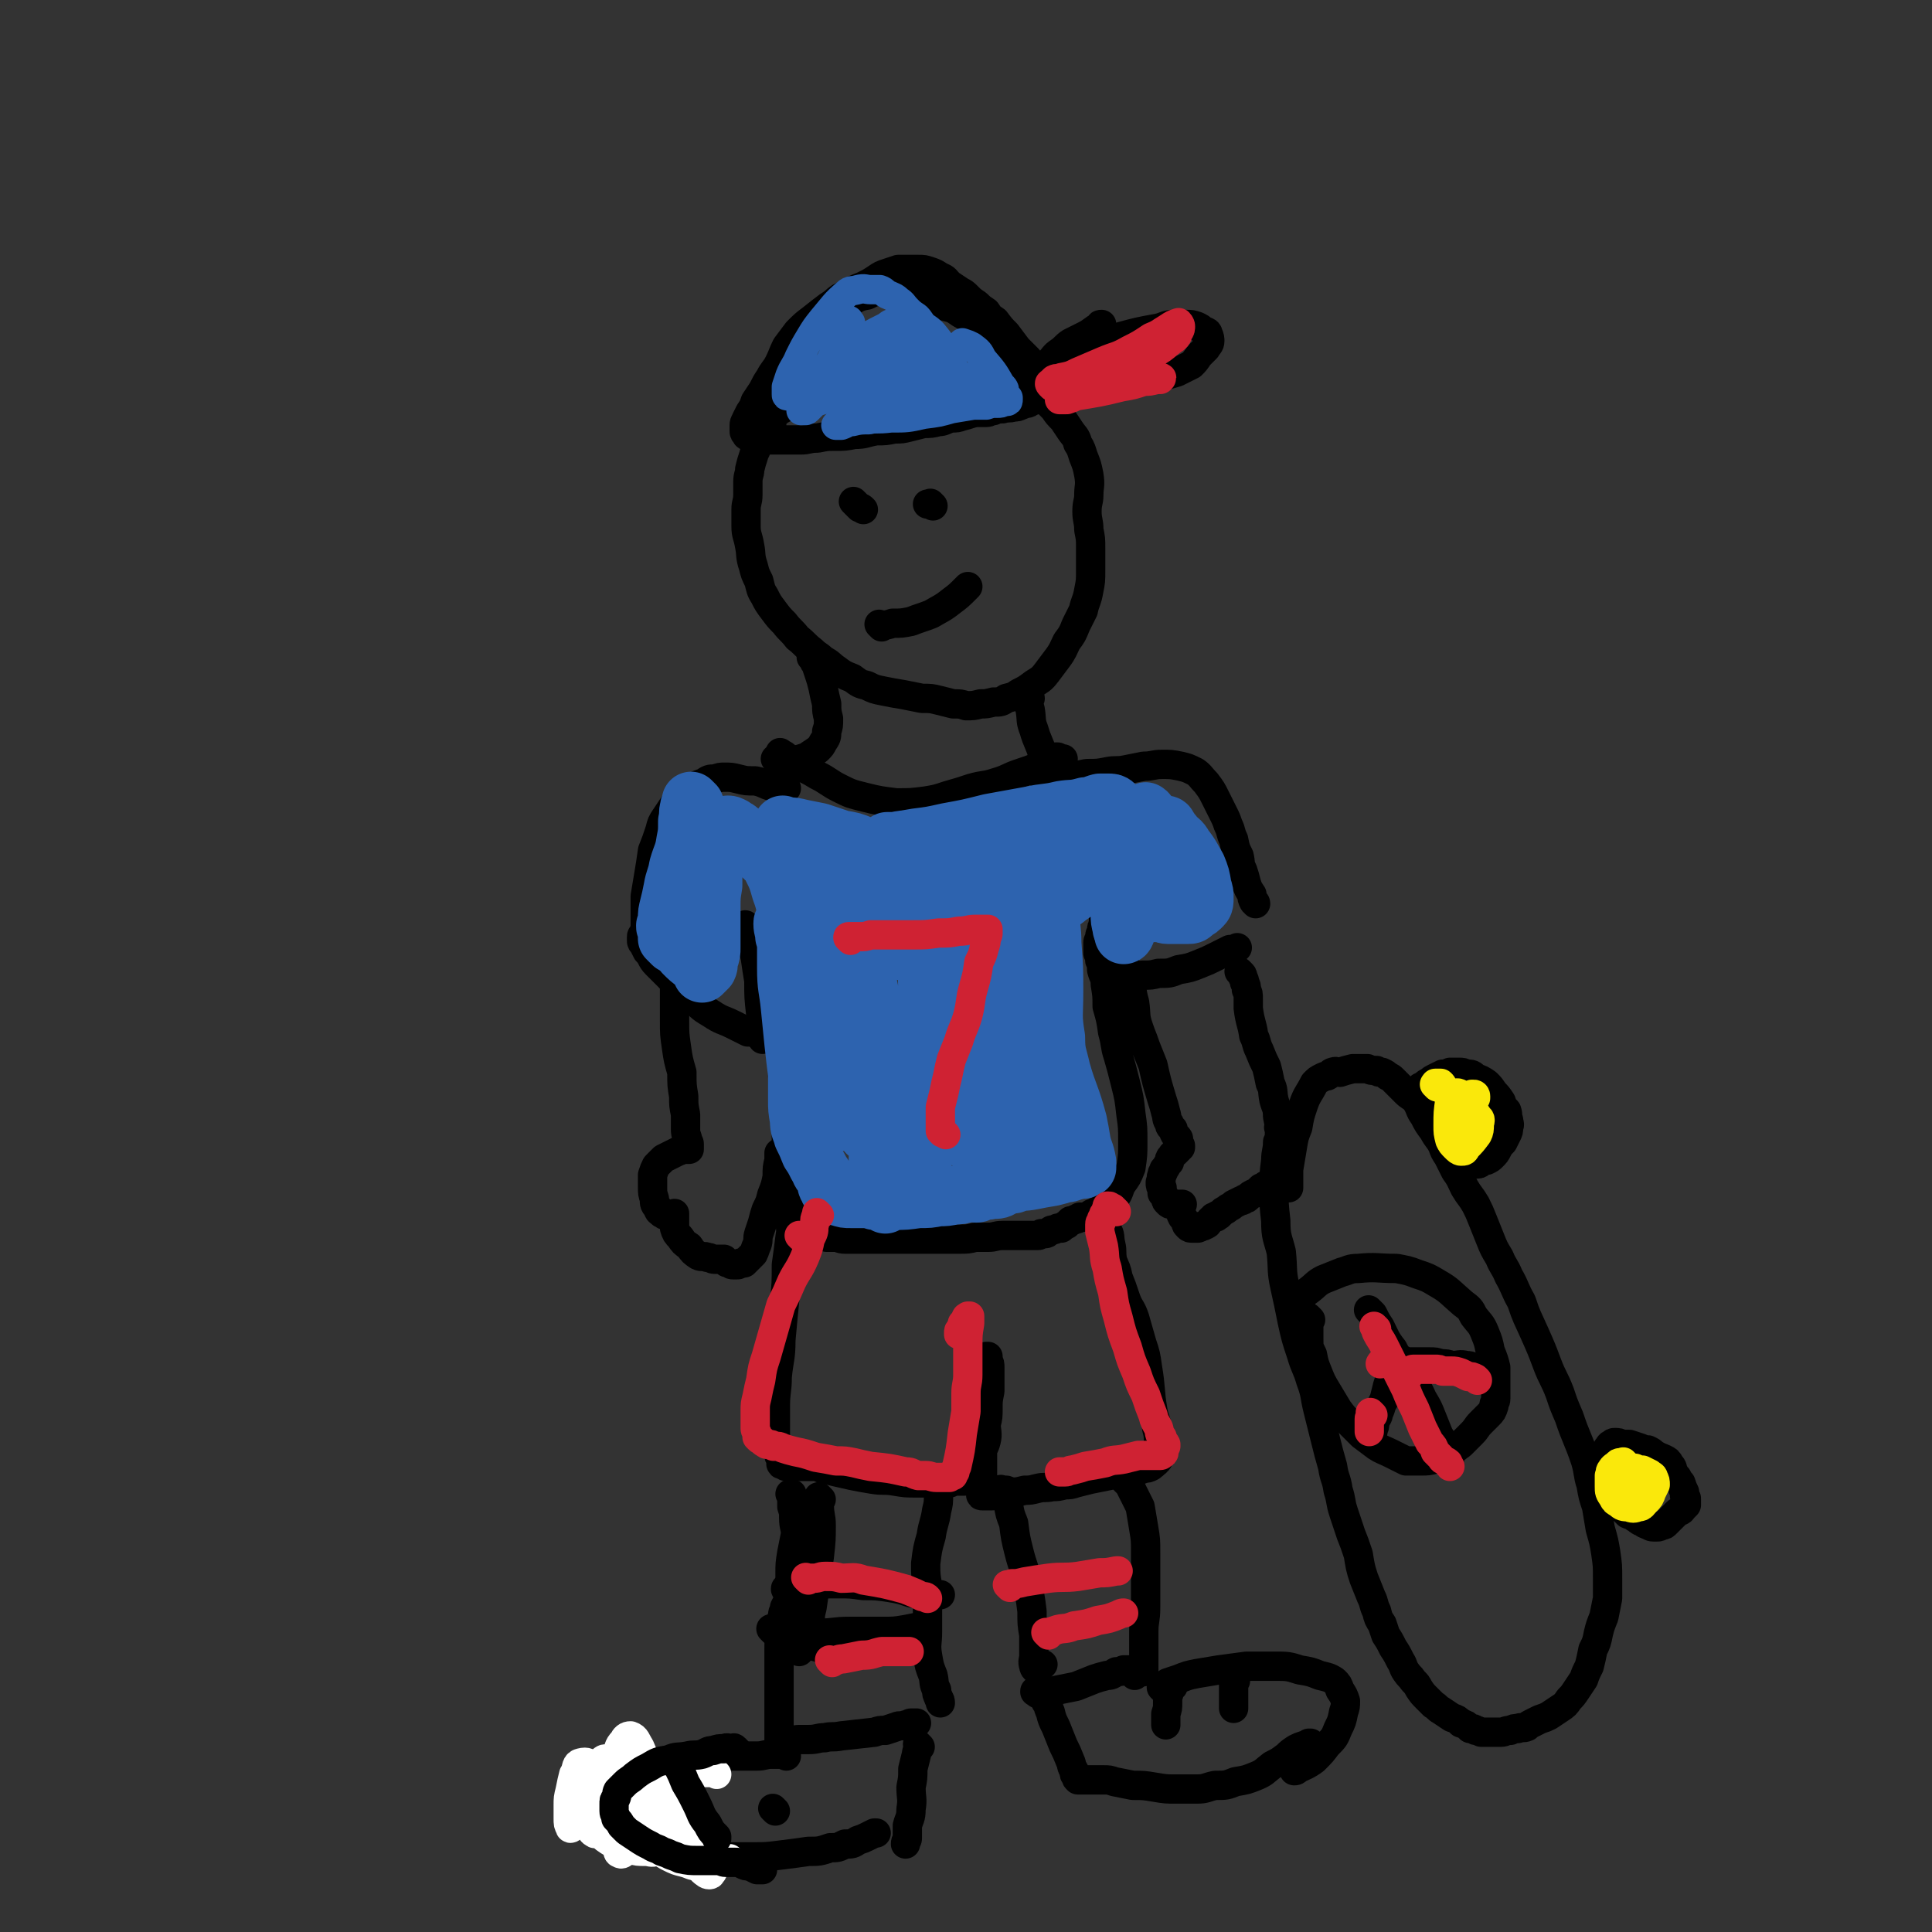 <svg viewBox='0 0 1054 1054' version='1.1' xmlns='http://www.w3.org/2000/svg' xmlns:xlink='http://www.w3.org/1999/xlink'><rect x="0" y="0" width="1054" height="1054" fill="#333333" stroke="none"/><g fill='none' stroke='rgb(0,0,0)' stroke-width='16' stroke-linecap='round' stroke-linejoin='round'><path d='M434,220c-1,-1 -1,-1 -1,-1 -1,-1 0,0 0,0 0,0 0,0 0,0 -1,0 -1,0 -2,0 -1,0 -1,1 -2,2 -1,1 -1,0 -2,2 -2,1 -2,1 -4,3 -1,1 -1,1 -3,3 -2,2 -2,2 -4,4 -1,1 -1,2 -2,4 0,2 0,3 -1,5 0,4 -1,3 -2,7 -1,3 -1,3 -2,7 0,3 -1,3 -1,7 0,3 0,4 0,7 0,4 -1,4 -1,8 0,4 0,4 0,9 0,5 1,5 2,11 1,5 0,5 2,11 1,4 1,4 3,8 1,4 1,5 3,8 2,4 2,4 5,8 3,4 3,4 6,7 3,4 4,4 7,8 4,3 4,4 8,7 3,3 3,2 6,5 4,2 4,3 7,5 4,3 4,3 9,5 4,3 4,3 8,4 4,2 4,2 9,3 5,1 5,1 11,2 5,1 5,1 10,2 5,0 5,0 9,1 4,1 4,1 8,2 4,0 4,0 7,1 4,0 4,0 8,-1 3,0 3,0 7,-1 4,0 4,0 7,-2 4,-1 4,-1 7,-3 4,-2 4,-2 8,-5 3,-2 4,-2 7,-6 3,-4 3,-4 6,-8 3,-4 3,-5 5,-9 3,-4 3,-4 5,-9 2,-4 2,-4 4,-8 1,-5 2,-5 3,-11 1,-5 1,-5 1,-11 0,-6 0,-6 0,-12 0,-5 0,-5 -1,-10 0,-5 -1,-5 -1,-10 0,-5 1,-5 1,-9 0,-5 1,-5 0,-11 -1,-5 -1,-5 -3,-10 -1,-3 -1,-4 -3,-7 -1,-4 -2,-4 -4,-7 -2,-3 -2,-3 -4,-6 -3,-3 -3,-3 -5,-6 -3,-3 -3,-3 -6,-6 -3,-4 -4,-4 -7,-8 -4,-5 -4,-5 -7,-9 -4,-5 -3,-5 -7,-10 -4,-4 -4,-4 -8,-8 -4,-3 -4,-3 -8,-6 -4,-2 -4,-3 -8,-5 -4,-3 -5,-3 -9,-4 -5,-2 -6,-2 -11,-4 -6,-1 -6,-1 -12,-3 -5,-1 -5,-1 -10,-1 -5,0 -5,0 -9,2 -6,1 -6,2 -11,5 -6,3 -6,3 -11,7 -6,6 -6,6 -11,13 -5,7 -5,7 -9,14 -4,6 -4,6 -6,12 -2,5 -1,5 -3,10 0,4 0,4 -1,8 0,1 0,1 0,2 '/><path d='M562,206c-1,-1 -1,-1 -1,-1 -1,-1 0,0 0,0 0,0 0,0 0,0 0,0 0,-1 1,-1 0,-1 0,-1 1,-1 1,-1 1,0 2,-1 2,-1 2,-1 3,-2 3,-1 3,-1 5,-3 2,-2 2,-3 5,-5 3,-2 3,-3 6,-5 4,-2 4,-2 8,-4 4,-2 4,-3 8,-5 0,-1 0,-1 1,-1 '/><path d='M567,206c-1,-1 -1,-1 -1,-1 -1,-1 0,0 0,0 0,0 0,0 0,0 0,0 0,0 0,0 -1,-1 0,-1 -1,-2 0,-1 0,-1 -1,-2 -1,-2 -1,-2 -3,-5 -3,-3 -3,-3 -6,-6 -3,-4 -3,-4 -6,-8 -3,-3 -3,-3 -6,-7 -3,-2 -3,-2 -5,-5 -3,-2 -3,-2 -5,-4 -3,-2 -3,-2 -5,-4 -2,-2 -2,-2 -4,-3 -3,-2 -3,-2 -6,-4 -2,-2 -2,-3 -5,-4 -3,-2 -3,-2 -6,-3 -3,-1 -3,-1 -6,-1 -3,0 -3,0 -6,0 -2,0 -2,0 -5,0 -3,1 -3,1 -6,2 -3,1 -3,1 -6,3 -3,2 -3,2 -7,4 -5,2 -5,2 -10,5 -5,2 -4,3 -9,6 -4,3 -4,3 -9,7 -4,3 -4,3 -8,7 -3,4 -3,4 -6,8 -2,4 -2,5 -4,9 -2,4 -3,4 -5,8 -2,3 -2,3 -4,7 -2,3 -2,3 -4,6 -1,3 -1,3 -3,6 -1,2 -1,2 -2,4 0,1 -1,1 -1,3 0,0 0,1 0,1 0,1 0,2 0,2 0,1 0,1 1,2 0,1 1,1 2,1 0,0 0,0 1,1 2,0 2,0 3,0 2,0 2,0 4,1 2,0 2,0 5,0 3,0 3,0 6,0 5,0 5,0 9,0 4,0 4,-1 9,-1 5,-1 5,-1 9,-1 6,0 6,0 11,-1 6,0 6,-1 12,-2 5,0 5,0 10,-1 4,0 4,0 8,-1 4,-1 4,-1 8,-2 4,0 4,0 8,-1 3,0 3,-1 7,-2 3,0 3,0 6,-1 4,-1 3,-1 7,-2 3,0 3,0 6,0 2,0 2,-1 4,-1 2,-1 2,-1 5,-1 3,-1 3,0 6,-1 2,0 2,0 4,-1 1,0 1,-1 3,-1 1,0 1,0 2,-1 1,0 1,0 2,-1 2,0 2,0 3,-1 2,0 2,0 4,-1 3,0 3,0 6,-1 3,0 3,0 6,-1 4,0 4,0 7,-1 5,0 5,0 9,-1 6,-1 6,-1 12,-2 5,-1 5,0 11,-2 10,-2 10,-2 20,-5 4,-2 4,-2 8,-4 2,-2 2,-2 4,-5 2,-2 2,-2 4,-4 1,-2 2,-2 2,-4 0,-1 0,-2 -1,-4 0,-1 -1,-1 -3,-2 -1,-1 -1,-1 -3,-2 -3,-1 -3,-1 -6,-1 -3,0 -3,0 -6,0 -5,0 -5,1 -9,2 -11,2 -11,2 -22,5 -4,2 -4,2 -9,5 -4,2 -4,2 -8,5 -3,2 -3,2 -7,4 -3,2 -3,2 -7,4 -3,2 -3,2 -6,3 -3,2 -3,2 -6,3 -5,3 -5,2 -10,5 -2,1 -1,1 -3,2 0,0 0,0 -1,0 0,0 0,0 0,1 0,0 0,0 0,0 0,0 0,0 0,-1 0,0 0,0 0,0 0,0 0,-1 0,-1 0,0 0,0 -1,-1 0,0 0,0 0,-1 0,-1 0,-1 0,-2 0,0 -1,0 -1,-1 -1,0 -1,0 -1,-1 -1,-1 0,-1 -1,-2 0,0 -1,0 -1,-1 0,-1 0,-1 -1,-2 0,0 0,0 -1,-1 0,-1 0,0 -1,-1 '/><path d='M481,342c-1,-1 -1,-1 -1,-1 -1,-1 0,0 0,0 0,0 0,0 0,0 1,0 1,0 1,0 3,0 3,0 6,-1 5,0 5,0 10,-1 5,-2 6,-2 11,-4 5,-3 6,-3 11,-7 4,-3 4,-3 8,-7 0,0 0,0 1,-1 '/><path d='M467,275c-1,-1 -1,-1 -1,-1 -1,-1 0,0 0,0 0,0 0,0 0,0 0,0 0,0 0,0 2,2 2,2 3,3 1,0 1,0 2,1 '/><path d='M509,276c-1,-1 -1,-1 -1,-1 -1,-1 0,0 0,0 0,0 -1,0 -2,0 0,0 0,0 0,0 0,0 0,0 0,0 1,0 1,0 1,0 '/><path d='M444,360c-1,-1 -1,-1 -1,-1 -1,-1 0,0 0,0 0,0 0,0 0,0 0,0 0,0 0,0 -1,-1 0,0 0,0 0,0 1,0 1,1 0,1 0,1 1,2 1,3 1,3 2,6 1,3 1,3 2,7 1,5 1,5 2,9 0,4 0,4 1,8 0,4 0,4 -1,7 0,3 0,3 -2,6 -1,2 -1,2 -3,4 -3,2 -3,2 -6,4 -3,1 -3,1 -7,2 -3,1 -3,0 -6,0 -2,0 -2,0 -4,-1 0,0 0,0 0,0 '/><path d='M562,381c-1,-1 -1,-1 -1,-1 -1,-1 0,0 0,0 0,0 0,1 0,1 0,3 0,3 1,6 1,6 0,6 2,11 2,7 3,7 5,14 3,6 2,7 6,13 3,6 3,6 7,11 3,4 3,4 7,6 4,2 4,2 8,2 3,0 3,-1 6,-2 1,0 1,-1 1,-1 '/><path d='M427,412c-1,-1 -1,-1 -1,-1 -1,-1 0,0 0,0 0,0 0,0 0,0 0,0 0,0 0,0 -1,-1 0,0 0,0 2,1 2,1 3,2 4,2 4,3 7,5 5,2 5,2 10,5 6,3 6,4 12,7 6,3 6,3 14,5 8,2 9,2 17,3 8,0 8,0 16,-1 6,-1 6,-1 12,-3 7,-2 7,-2 13,-4 7,-2 7,-1 13,-3 7,-2 7,-3 13,-5 6,-2 6,-2 11,-4 4,-1 4,-1 8,-3 1,0 1,0 3,-1 1,0 1,0 2,0 0,0 -1,0 -1,0 0,0 0,0 -1,0 0,0 0,0 -1,-1 0,0 0,0 -1,0 '/><path d='M571,427c-1,-1 -1,-1 -1,-1 -1,-1 0,0 0,0 0,0 0,0 0,0 1,0 1,0 2,0 1,0 1,-1 3,-1 4,-1 4,0 8,-1 5,-1 5,-1 10,-2 6,0 6,0 11,-1 5,-1 5,0 10,-1 5,-1 5,-1 10,-2 5,0 5,-1 10,-1 5,0 5,0 10,1 4,1 4,1 8,3 3,2 3,3 6,6 3,4 3,4 5,8 2,4 2,4 4,8 2,4 2,4 3,7 2,4 1,4 3,8 1,5 1,5 3,9 1,4 0,4 2,8 1,3 1,3 2,7 1,3 1,3 3,6 0,2 0,2 1,4 0,0 1,0 1,1 '/><path d='M607,541c-1,-1 -1,-1 -1,-1 -1,-1 0,0 0,0 0,0 0,0 0,0 0,0 -1,0 0,0 0,-1 1,0 2,-1 2,0 2,-1 4,-2 3,-1 3,-1 5,-3 3,-1 3,-1 6,-2 5,0 5,0 9,-1 6,0 6,0 11,-2 6,-1 6,-1 11,-3 5,-2 5,-2 9,-4 4,-2 4,-2 8,-4 2,0 2,0 4,-1 '/><path d='M429,430c-1,-1 -1,-1 -1,-1 -1,-1 0,0 0,0 0,0 0,0 0,0 0,0 0,0 0,0 -1,-1 -1,0 -2,0 -2,0 -2,0 -5,0 -4,-1 -4,-2 -9,-3 -5,0 -5,0 -9,-1 -4,-1 -4,-1 -8,-1 -2,0 -2,0 -5,1 -3,0 -3,0 -6,2 -3,1 -3,1 -7,3 -3,2 -3,2 -6,5 -2,2 -2,2 -4,5 -2,3 -2,3 -4,6 -2,3 -2,3 -3,7 -2,6 -2,6 -4,11 -1,7 -1,7 -2,13 -1,6 -1,6 -2,12 0,4 0,4 0,9 0,3 0,3 0,6 0,2 0,2 0,4 0,0 0,0 -1,1 0,1 0,1 0,1 0,0 -1,0 -1,1 0,0 0,0 0,0 0,0 0,0 0,1 0,0 0,0 0,0 0,0 0,0 0,1 0,1 0,1 1,2 1,2 1,2 2,4 3,3 2,4 5,7 5,5 5,5 10,10 5,5 5,5 10,9 5,5 5,5 10,8 6,4 6,3 12,6 4,2 4,2 8,4 3,0 3,0 5,1 '/><path d='M369,538c-1,-1 -1,-1 -1,-1 -1,-1 0,0 0,0 0,0 0,0 0,0 0,0 0,0 0,0 -1,-1 0,0 0,0 0,1 0,1 0,3 0,3 0,3 0,6 0,5 0,5 0,11 0,7 0,7 1,14 1,7 1,7 3,14 0,7 0,7 1,13 0,5 0,5 1,10 0,4 0,4 0,8 0,2 0,2 1,5 0,2 1,2 1,3 0,1 0,1 0,2 0,0 0,0 0,0 0,1 0,1 0,1 0,0 0,0 0,0 -1,0 -1,0 -2,0 -1,0 -1,0 -2,0 -1,0 -1,1 -2,1 -2,1 -2,1 -4,2 -2,1 -2,1 -4,2 -2,2 -2,2 -4,4 -1,2 -1,2 -2,5 0,3 0,3 0,6 0,4 0,4 1,7 0,3 0,3 2,5 0,2 1,2 2,3 1,0 1,1 2,1 1,0 1,0 3,0 1,0 1,0 2,-1 0,0 0,0 0,0 0,0 0,0 0,1 0,1 0,1 0,2 0,1 0,1 0,2 0,2 0,2 0,3 1,3 1,3 3,5 2,3 2,3 5,5 2,3 2,3 5,5 2,1 3,0 5,1 2,0 2,1 4,1 1,0 1,0 2,0 0,0 0,0 1,0 1,0 0,0 1,0 0,0 1,0 1,0 0,0 0,1 1,1 0,1 1,1 2,1 1,1 1,1 2,1 1,0 1,0 2,0 1,0 1,0 2,-1 1,0 1,0 2,0 0,0 0,0 1,-1 1,-1 1,-1 2,-2 1,-1 1,-1 2,-2 1,-2 1,-3 2,-5 1,-3 0,-3 1,-6 1,-3 1,-3 2,-6 1,-4 1,-4 2,-7 2,-4 2,-4 3,-8 2,-5 2,-5 3,-10 0,-5 0,-5 1,-9 0,-2 0,-2 0,-4 '/><path d='M422,540c-1,-1 -1,-1 -1,-1 -1,-1 0,0 0,0 0,0 0,1 0,1 0,1 1,1 1,2 1,3 1,3 2,6 0,6 0,6 1,11 0,6 0,6 1,13 0,5 0,5 1,11 0,7 0,7 1,14 0,7 1,7 1,15 0,6 0,6 0,12 0,6 0,6 0,12 0,5 0,5 1,9 0,5 0,5 0,9 0,3 0,3 0,7 0,3 0,3 1,6 0,2 0,2 2,3 1,2 1,1 3,2 2,1 2,1 3,1 2,1 2,1 4,1 1,0 1,0 3,0 1,0 1,0 3,0 1,0 1,0 2,1 2,0 2,0 5,0 2,0 2,1 5,1 2,0 2,0 5,0 4,0 4,0 8,0 6,0 6,0 13,0 5,0 5,0 11,0 5,0 5,0 9,0 4,0 4,0 8,0 4,0 4,0 8,0 5,0 5,0 9,-1 4,0 4,0 7,0 4,0 4,-1 8,-1 4,0 4,0 7,0 3,0 3,0 5,0 2,0 2,0 4,0 1,0 1,0 3,0 1,0 1,0 2,-1 1,0 1,0 2,0 1,0 1,0 2,-1 1,0 1,-1 2,-1 1,0 1,0 3,-1 1,0 1,0 2,0 1,-1 1,-1 3,-2 1,-1 1,-1 2,-2 1,0 1,0 3,-1 1,0 1,0 2,-1 1,0 1,0 2,0 1,0 1,0 2,0 1,0 1,0 2,-1 0,0 0,-1 1,-1 1,0 1,0 2,-1 1,0 1,0 2,-1 1,0 1,0 2,-1 1,-1 1,0 3,-2 2,-1 2,-1 3,-3 3,-4 2,-4 4,-8 3,-4 3,-4 5,-9 1,-7 1,-7 1,-14 0,-8 0,-8 -1,-15 -1,-9 -1,-9 -3,-17 -2,-8 -2,-8 -4,-15 -2,-6 -1,-6 -3,-13 -1,-7 -1,-7 -3,-14 0,-6 0,-6 -1,-12 0,-4 -1,-4 -2,-8 0,-3 0,-3 -1,-5 0,-2 0,-2 -1,-4 0,-2 0,-2 0,-4 0,-1 0,-1 0,-2 0,-1 1,-1 1,-3 0,-1 0,-1 1,-3 0,-2 0,-2 1,-3 0,-2 0,-2 0,-4 0,-1 1,-1 1,-2 0,-1 0,-1 0,-2 0,0 0,0 0,-1 0,0 0,-1 0,-1 0,0 1,1 1,1 1,1 1,1 2,2 0,2 0,2 1,4 1,3 1,3 2,7 2,5 2,5 3,11 2,7 2,7 4,13 2,7 1,7 3,14 1,7 0,7 2,13 2,6 2,5 4,11 2,5 2,5 4,10 2,9 2,9 5,19 1,3 1,3 2,7 1,3 0,3 2,6 0,2 1,2 2,3 0,1 0,1 1,3 0,0 0,0 1,1 1,1 1,1 1,2 0,0 0,0 0,1 0,1 0,1 0,1 0,0 0,0 0,0 1,1 1,1 1,1 0,1 0,1 0,1 -1,0 -1,1 -1,1 -1,1 -1,1 -2,2 -1,1 -1,0 -2,2 -1,1 -1,1 -1,3 -2,2 -1,2 -3,4 0,2 -1,1 -1,3 -1,2 0,2 -1,4 0,2 0,2 1,3 0,1 0,1 0,3 1,1 1,1 2,3 0,1 0,1 1,2 1,1 1,1 2,1 2,0 3,0 5,0 0,0 0,0 1,0 0,0 0,0 0,0 0,0 -1,0 -1,1 0,0 0,0 0,1 0,1 0,1 0,2 0,1 0,1 1,3 1,1 1,1 2,3 0,1 0,1 1,2 1,1 1,1 3,1 0,0 1,0 2,0 1,0 1,0 2,-1 1,0 2,0 3,-1 1,0 1,-1 2,-2 0,0 0,0 1,-1 1,0 0,0 1,-1 0,0 1,0 1,0 0,0 0,0 0,0 1,0 1,0 1,-1 0,0 0,0 1,0 1,-1 1,-1 2,-2 1,-1 1,0 3,-2 2,-1 2,-1 3,-2 2,-1 2,-1 4,-2 1,0 1,0 2,-1 1,0 1,0 2,-1 1,-1 1,-1 3,-2 1,0 1,0 2,-1 1,-1 1,-1 2,-2 1,0 0,0 2,-1 1,-1 1,0 3,-1 1,-1 1,-1 2,-2 0,0 0,0 1,-1 0,-1 0,-1 1,-2 0,-1 1,0 2,-2 0,0 0,-1 1,-2 0,-1 0,-1 0,-3 0,-2 0,-2 0,-4 0,-2 0,-2 0,-5 0,-3 0,-3 -1,-6 -1,-5 -1,-5 -2,-10 0,-5 -1,-5 -2,-9 -1,-5 0,-5 -2,-9 -1,-5 -1,-5 -2,-9 -2,-4 -2,-4 -4,-9 -2,-4 -1,-4 -3,-8 -1,-7 -2,-7 -3,-15 0,-2 0,-2 0,-5 0,-3 0,-3 -1,-5 0,-2 0,-2 -1,-4 0,-1 0,-1 -1,-3 0,-1 0,-1 -1,-2 0,0 0,0 -1,-1 0,0 0,0 0,0 '/><path d='M408,506c-1,-1 -1,-1 -1,-1 -1,-1 0,0 0,0 0,0 0,0 0,1 0,1 0,1 1,2 0,3 0,3 1,6 1,4 2,4 3,8 1,7 1,7 2,13 0,9 0,9 1,18 1,6 1,6 1,12 0,1 0,1 0,2 '/><path d='M440,659c-1,-1 -1,-1 -1,-1 -1,-1 0,0 0,0 0,0 0,0 -1,-1 0,0 0,0 0,0 0,-1 0,-1 0,-1 0,-1 -1,-1 -2,-1 0,0 0,0 -1,-1 -1,-1 -1,-1 -1,-2 0,0 0,0 -1,-1 0,0 0,0 0,-1 0,0 -1,0 -1,0 0,0 0,0 0,1 0,1 1,1 1,2 0,5 0,5 -1,9 0,7 0,6 -1,13 -1,8 -1,8 -2,15 0,10 0,10 -1,20 -1,10 -1,10 -2,21 0,10 -1,10 -2,20 0,8 -1,8 -1,16 0,6 0,6 0,13 0,4 0,4 1,9 0,2 0,2 1,5 0,1 1,1 1,3 0,0 0,0 0,1 0,1 0,1 1,1 0,0 1,0 1,0 1,1 0,1 1,1 1,0 1,0 2,0 1,0 1,0 3,0 2,0 2,0 4,0 3,0 3,0 5,0 3,0 3,0 5,1 8,2 8,2 17,4 5,1 5,1 11,2 6,1 6,0 12,1 6,1 6,1 12,1 4,0 4,0 9,0 3,0 3,0 6,0 2,0 2,0 3,0 1,0 1,-1 3,-1 1,0 1,0 2,0 1,0 1,0 1,0 1,0 1,0 2,0 1,-2 1,-2 2,-3 2,-2 2,-2 3,-4 2,-4 2,-4 4,-7 1,-4 2,-4 3,-8 1,-4 0,-5 0,-9 1,-4 1,-4 1,-9 0,-4 0,-4 1,-9 0,-7 0,-7 0,-13 0,-2 0,-2 -1,-4 0,0 0,0 0,-1 0,0 0,0 0,-1 0,0 -1,0 -1,0 0,0 0,0 0,1 0,0 0,0 0,1 0,2 -1,2 -1,3 0,3 0,3 0,5 0,4 0,4 0,8 0,6 0,6 0,11 0,7 0,7 0,13 0,6 -1,6 -1,11 0,4 0,4 0,8 0,2 0,2 0,4 0,1 0,1 -1,3 0,1 0,1 0,2 0,0 0,0 0,1 0,1 0,1 0,2 0,0 0,0 0,1 0,0 0,0 0,1 0,0 0,0 0,0 0,1 0,1 1,1 0,0 0,0 1,0 1,0 1,0 2,0 1,0 1,0 2,0 1,0 1,0 2,-1 1,0 1,0 3,0 3,0 3,-1 6,-1 3,0 3,0 7,-1 3,0 3,0 7,-1 4,-1 4,0 8,-1 3,0 3,0 7,-1 3,0 3,0 6,-1 4,-1 4,-1 8,-2 5,-1 5,-1 10,-2 4,-1 4,-1 9,-2 3,0 3,0 6,-1 2,0 2,0 4,-1 2,0 2,0 4,-1 0,0 0,0 1,-1 1,0 0,-1 1,-1 0,0 1,0 1,-1 1,0 1,-1 1,-2 1,-1 1,-1 1,-2 0,-3 0,-3 -1,-6 0,-4 0,-4 -1,-8 0,-4 -1,-4 -2,-9 -2,-12 -1,-12 -3,-24 -1,-7 -1,-7 -3,-13 -2,-7 -2,-7 -4,-14 -2,-6 -3,-5 -5,-11 -2,-6 -2,-6 -4,-11 -1,-5 -1,-4 -3,-9 -1,-5 0,-5 -1,-9 -1,-4 0,-5 -2,-8 -1,-4 -1,-4 -3,-7 '/><path d='M448,818c-1,-1 -1,-1 -1,-1 -1,-1 0,0 0,0 0,0 0,0 0,0 0,2 0,2 0,4 0,6 1,6 1,11 0,8 0,8 -1,17 -1,7 -1,7 -2,15 -1,6 -1,6 -2,13 -1,4 -1,4 -1,9 0,4 0,4 1,7 0,2 0,3 2,5 0,1 1,0 2,1 '/><path d='M514,808c-1,-1 -1,-1 -1,-1 -1,-1 0,0 0,0 0,0 0,0 0,0 0,1 0,1 0,2 0,3 0,3 -1,6 0,5 0,5 -1,9 -1,7 -2,7 -3,14 -2,7 -2,7 -3,15 0,6 0,6 1,12 0,6 0,6 0,12 0,7 0,7 0,13 0,7 -1,7 0,13 1,6 1,6 3,11 1,4 0,4 2,8 0,2 0,2 1,4 0,1 1,1 1,3 0,0 0,0 0,0 '/><path d='M547,814c-1,-1 -2,-1 -1,-1 0,-1 0,0 1,0 1,0 1,0 2,0 0,0 0,0 0,0 0,1 0,1 0,2 0,3 0,3 1,5 1,6 1,6 3,11 1,8 1,8 3,16 2,8 3,8 4,16 2,8 2,8 3,16 0,7 0,7 1,13 0,5 0,5 0,11 0,3 -1,3 0,6 0,1 1,2 2,2 1,0 1,-1 2,-2 1,-1 1,-1 1,-1 '/><path d='M615,809c-1,-1 -1,-1 -1,-1 -1,-1 0,0 0,0 1,1 1,1 2,2 1,2 1,2 2,4 2,4 2,4 4,8 1,6 1,6 2,12 1,6 1,6 1,13 0,8 0,8 0,16 0,7 0,7 0,14 0,7 -1,7 -1,13 0,4 0,4 0,9 0,4 0,4 0,7 0,3 0,3 0,5 0,1 0,1 0,1 '/><path d='M431,875c-1,-1 -1,-1 -1,-1 -1,-1 0,0 0,0 0,0 0,0 0,0 -1,1 -1,1 -2,3 0,2 -1,2 -1,4 -1,4 -1,4 -1,8 -1,6 -1,6 -1,12 0,8 0,8 0,17 0,6 0,6 0,13 0,5 0,5 0,9 0,3 0,3 0,6 0,1 0,1 0,3 0,0 0,0 0,1 0,0 0,0 1,0 0,0 0,0 1,0 1,0 1,0 3,0 3,0 3,-1 6,-1 2,0 2,0 5,0 5,0 5,-1 9,-1 4,-1 4,0 9,-1 9,-1 9,-1 18,-2 3,-1 3,-1 6,-1 3,-1 3,-1 6,-2 2,-1 3,0 5,-1 2,0 2,-1 3,-1 1,0 1,0 3,0 '/><path d='M502,953c-1,-1 -1,-1 -1,-1 -1,-1 0,0 0,0 0,0 0,0 0,1 0,2 -1,2 -1,4 -1,4 -1,4 -2,8 0,5 0,5 -1,10 0,6 1,6 0,12 0,5 -1,5 -2,9 0,4 0,4 0,7 0,1 -1,1 -1,3 0,0 0,0 0,0 '/><path d='M429,958c-1,-1 -1,-1 -1,-1 -1,-1 0,0 0,0 0,0 0,0 -1,0 0,0 0,0 -1,0 -1,0 -1,0 -2,0 -1,0 -1,0 -3,0 -4,0 -4,1 -8,1 -5,0 -5,0 -11,0 -6,0 -6,0 -13,0 -7,0 -7,0 -15,1 -8,1 -8,1 -16,3 -8,1 -8,1 -15,3 -6,2 -6,2 -12,5 -4,2 -4,2 -8,4 -3,2 -3,2 -5,4 -2,2 -1,2 -3,4 -1,2 -1,1 -2,3 0,2 0,2 1,3 0,2 1,2 2,3 3,2 3,2 6,4 5,2 5,2 10,4 6,2 6,2 12,4 6,2 6,2 13,4 6,2 6,2 12,4 7,1 7,1 14,2 6,0 6,0 13,0 7,0 7,0 15,0 7,0 7,0 15,-1 8,-1 8,-1 15,-2 6,0 6,0 12,-2 4,0 4,0 8,-2 4,0 4,0 7,-2 3,-1 3,-1 5,-2 2,-1 2,-1 4,-2 0,0 0,0 1,0 0,0 0,0 0,0 0,0 0,0 0,0 '/><path d='M566,924c-1,-1 -1,-1 -1,-1 -1,-1 0,0 0,0 0,0 0,0 0,0 0,0 -1,0 0,0 0,-1 0,0 1,0 1,0 1,0 3,0 4,0 4,0 8,-1 5,-1 5,-1 10,-2 5,-2 5,-2 10,-4 3,-1 3,-1 7,-2 3,0 3,-1 5,-2 2,0 2,0 4,-1 2,0 2,0 4,0 0,0 0,0 1,0 0,0 0,0 1,0 0,0 0,0 0,1 0,0 -1,0 -1,1 0,0 1,0 1,1 0,0 0,0 0,0 '/><path d='M635,922c-1,-1 -1,-1 -1,-1 -1,-1 0,0 0,0 0,0 0,0 0,0 0,0 0,0 1,-1 1,-1 1,-1 2,-2 3,-1 3,-1 6,-2 5,-2 5,-2 10,-3 6,-1 6,-1 12,-2 8,-1 7,-1 15,-2 8,0 8,0 16,0 6,0 7,0 13,2 6,1 6,1 11,3 4,1 5,1 8,3 2,2 2,2 3,5 2,3 2,3 3,6 0,3 0,3 -1,6 -1,5 -1,5 -3,9 -2,5 -2,5 -6,9 -3,4 -3,4 -7,8 -4,3 -5,3 -9,5 -1,1 -1,1 -2,1 '/><path d='M572,930c-1,-1 -1,-1 -1,-1 -1,-1 0,0 0,0 0,0 0,0 0,0 0,0 0,0 0,0 -1,-1 0,0 0,0 0,0 0,0 0,0 0,0 0,0 1,1 0,2 0,2 1,4 1,4 1,4 3,8 2,5 2,5 4,10 2,4 2,4 4,9 1,2 0,2 2,5 0,2 0,2 1,3 0,1 0,1 1,2 0,0 0,0 1,0 1,0 1,0 2,0 0,0 0,0 1,0 0,0 0,0 1,0 1,0 1,0 2,0 2,0 2,0 3,0 2,0 2,0 4,0 3,0 3,0 6,1 5,1 5,1 10,2 6,0 6,0 12,1 6,1 6,1 12,1 5,0 5,0 11,0 5,0 5,-1 10,-2 6,0 6,0 11,-2 6,-1 6,-1 11,-3 5,-2 5,-3 9,-6 4,-2 4,-2 8,-5 2,-2 2,-2 5,-4 2,-1 2,-1 5,-2 1,0 1,0 2,-1 0,0 1,0 1,0 '/><path d='M432,900c-1,-1 -1,-1 -1,-1 '/><path d='M436,901c-1,-1 -1,-1 -1,-1 -1,-1 0,0 0,0 0,0 0,0 0,0 0,0 0,0 0,0 -1,-2 0,-2 0,-3 0,-3 0,-3 -1,-6 0,-5 -1,-5 -2,-10 0,-5 -1,-5 -1,-11 0,-6 0,-6 0,-11 0,-6 0,-6 1,-12 1,-5 1,-5 2,-10 0,-4 -1,-4 -1,-9 0,-3 0,-3 -1,-6 0,-1 0,-1 0,-3 0,-1 0,-1 0,-2 0,0 0,0 0,-1 0,0 0,0 0,-1 0,0 0,0 -1,0 '/><path d='M430,868c-1,-1 -1,-1 -1,-1 -1,-1 0,0 0,0 0,0 0,0 0,0 0,0 -1,0 0,0 1,-1 1,-1 3,-1 6,-1 6,-1 11,-1 7,-1 7,-1 14,-1 7,0 7,0 14,1 7,0 7,0 14,1 6,1 6,1 12,3 5,1 5,1 10,1 3,0 3,0 5,0 1,0 1,0 1,0 '/><path d='M422,890c-1,-1 -1,-1 -1,-1 -1,-1 0,0 0,0 0,0 0,0 0,0 0,0 0,0 0,0 -1,-1 0,0 0,0 1,0 1,0 2,0 5,0 5,1 9,1 7,1 7,1 14,1 9,0 9,-1 17,-1 9,0 9,0 18,0 7,0 7,0 13,-1 5,-1 5,-1 10,-2 0,0 0,0 1,0 '/></g>
<g fill='none' stroke='rgb(255,255,255)' stroke-width='16' stroke-linecap='round' stroke-linejoin='round'><path d='M366,969c-1,-1 -1,-1 -1,-1 -1,-1 0,0 0,0 0,0 0,0 0,0 0,0 0,0 0,1 0,2 0,2 1,5 1,6 1,6 3,12 3,8 2,8 5,16 3,7 3,7 6,13 2,4 2,5 5,7 1,1 3,1 3,0 2,-2 1,-3 1,-6 0,-5 0,-5 -2,-10 -1,-6 -1,-6 -3,-12 -2,-5 -3,-5 -6,-10 -2,-4 -2,-4 -6,-8 -2,-2 -3,-3 -5,-3 -2,0 -2,1 -3,3 -1,3 -1,3 -2,7 0,4 0,4 0,9 0,3 0,3 1,7 0,2 0,2 0,5 0,0 0,1 0,0 0,0 0,-1 0,-1 -1,-4 -1,-4 -1,-7 -2,-6 -2,-6 -4,-12 -2,-8 -1,-9 -4,-17 -2,-7 -2,-7 -5,-14 -2,-3 -2,-5 -5,-6 -2,0 -3,1 -4,3 -3,3 -2,4 -4,8 -1,7 -1,7 -2,14 0,8 0,8 1,16 0,7 -1,7 0,13 0,3 0,3 2,7 0,2 0,3 1,3 1,1 2,0 3,-1 1,-1 1,-2 1,-4 0,-4 0,-4 0,-8 0,-7 0,-7 -1,-13 0,-7 0,-7 -2,-14 -3,-6 -3,-7 -8,-11 -1,-1 -2,0 -3,1 -2,3 -2,3 -3,6 -1,5 -1,5 -2,9 0,6 -1,6 -1,11 0,4 0,4 1,8 0,3 -1,4 1,5 1,1 3,0 4,-1 1,-2 0,-3 1,-6 0,-5 0,-5 -1,-9 0,-6 0,-6 -2,-12 -1,-4 0,-5 -3,-8 -2,-3 -4,-3 -7,-2 -2,1 -1,3 -3,6 -1,4 -1,4 -2,9 -1,4 -1,4 -1,8 0,4 0,4 0,7 0,3 0,3 1,5 0,1 1,0 2,-1 1,-2 1,-3 2,-6 1,-2 0,-2 1,-4 0,0 0,-1 1,-1 0,0 0,0 0,1 0,1 0,1 1,2 1,2 1,2 3,5 3,3 2,3 5,6 4,4 4,4 9,7 4,2 4,2 9,3 4,1 4,1 8,1 3,0 3,1 6,0 1,0 1,-1 2,-2 0,0 0,-1 -1,-2 -2,-2 -2,-2 -4,-3 -3,-3 -3,-3 -7,-5 -4,-2 -4,-2 -9,-4 -3,0 -3,0 -6,0 -2,0 -3,0 -4,1 0,2 1,3 3,4 3,2 4,2 8,4 4,1 4,2 9,3 5,1 5,1 10,1 4,1 4,1 7,0 2,0 3,-1 2,-2 0,-1 -1,-1 -3,-2 -3,-1 -3,-1 -7,-2 -5,-1 -5,-1 -10,-1 -3,0 -3,1 -6,2 '/><path d='M391,968c-1,-1 -1,-1 -1,-1 -1,-1 0,0 0,0 -1,0 -1,0 -3,0 -1,0 -1,0 -3,0 -3,0 -3,0 -5,1 -3,1 -3,1 -5,2 -3,1 -3,1 -6,2 -4,2 -4,1 -8,3 -3,1 -2,1 -5,3 -2,2 -2,2 -4,3 -2,2 -2,2 -4,3 -1,2 -1,2 -2,3 0,2 0,2 -1,3 0,2 0,2 1,3 0,3 0,3 2,5 1,3 1,3 4,5 3,3 3,3 6,5 4,2 4,3 8,5 4,2 4,2 8,3 4,1 4,2 8,2 4,0 4,0 7,-1 3,0 3,-1 6,-2 2,0 2,0 4,-1 '/></g>
<g fill='none' stroke='rgb(0,0,0)' stroke-width='16' stroke-linecap='round' stroke-linejoin='round'><path d='M402,955c-1,-1 -1,-1 -1,-1 -1,-1 -1,0 -1,0 -3,0 -3,-1 -5,0 -3,0 -3,0 -6,1 -3,0 -3,1 -6,2 -4,1 -4,0 -8,1 -5,1 -6,0 -10,2 -6,1 -6,1 -11,4 -4,2 -4,2 -8,5 -2,2 -3,2 -5,4 -2,2 -2,2 -4,4 -1,2 0,2 -1,4 -1,1 -1,1 -1,3 0,2 0,2 0,4 0,2 1,2 1,4 2,2 2,2 3,4 2,2 2,2 3,3 3,2 3,2 6,4 3,2 3,2 7,4 3,2 3,1 6,3 3,1 3,1 5,2 3,1 3,1 5,2 5,1 5,1 10,1 3,0 3,0 5,0 3,0 3,0 5,0 3,0 3,1 5,1 3,0 3,0 5,0 2,0 2,0 4,1 2,1 2,1 4,1 2,1 2,1 4,2 1,0 1,0 2,0 0,0 0,0 1,0 '/><path d='M369,963c-1,-1 -1,-1 -1,-1 -1,-1 0,0 0,0 0,0 0,0 0,0 1,1 1,1 2,2 2,4 2,4 4,9 3,5 3,5 6,11 3,6 2,6 6,11 2,4 2,4 5,7 0,1 0,1 0,1 '/><path d='M423,988c-1,-1 -1,-1 -1,-1 -1,-1 0,0 0,0 0,0 0,0 0,0 '/><path d='M640,920c-1,-1 -1,-1 -1,-1 -1,-1 0,0 0,0 0,0 0,0 0,0 0,0 0,0 0,1 0,1 -1,1 -1,3 -1,3 -1,3 -1,6 0,3 0,3 -1,6 0,2 0,2 0,4 0,1 0,1 0,2 '/><path d='M674,917c-1,-1 -1,-1 -1,-1 -1,-1 0,0 0,0 0,0 0,0 0,1 0,1 0,1 0,2 0,3 0,3 0,7 0,3 0,3 0,6 '/></g>
<g fill='none' stroke='rgb(207,34,51)' stroke-width='16' stroke-linecap='round' stroke-linejoin='round'><path d='M441,862c-1,-1 -1,-1 -1,-1 -1,-1 0,0 0,0 0,0 1,0 1,0 2,0 2,0 3,0 3,0 3,-1 6,-1 5,0 5,0 9,1 6,0 7,-1 12,1 12,2 12,2 23,5 5,2 5,2 9,4 2,0 2,0 3,1 '/><path d='M454,907c-1,-1 -1,-1 -1,-1 -1,-1 0,0 0,0 0,0 0,0 0,0 0,0 0,0 0,0 -1,-1 0,0 0,0 1,0 1,0 2,0 2,0 2,-1 5,-1 5,-1 5,-1 10,-2 6,0 6,-1 11,-2 5,0 5,0 10,0 3,0 3,0 5,0 '/><path d='M551,866c-1,-1 -1,-1 -1,-1 -1,-1 0,0 0,0 0,0 0,0 0,0 0,0 0,0 0,0 -1,-1 0,0 0,0 1,0 1,0 2,-1 3,0 3,0 7,-1 6,-1 6,-1 13,-2 8,-1 8,0 16,-1 6,-1 6,-1 12,-2 4,0 4,0 9,-1 0,0 0,0 1,0 '/><path d='M572,892c-1,-1 -1,-1 -1,-1 -1,-1 0,0 0,0 0,0 0,0 0,0 1,0 1,0 1,0 2,-1 2,-1 5,-2 4,-1 4,0 9,-2 7,-1 7,-1 13,-3 6,-1 6,-1 11,-3 2,-1 2,-1 3,-1 '/></g>
<g fill='none' stroke='rgb(45,99,175)' stroke-width='32' stroke-linecap='round' stroke-linejoin='round'><path d='M379,439c-1,-1 -1,-1 -1,-1 -1,-1 0,0 0,0 0,0 0,0 -1,0 0,0 0,-1 0,-1 0,0 0,0 0,1 0,1 -1,1 -1,3 -1,3 0,3 -1,7 0,6 0,6 -1,11 -1,7 -2,7 -4,14 -1,6 -2,6 -3,12 -1,5 -1,5 -2,9 -1,4 -1,4 -1,7 0,2 0,2 -1,4 0,1 0,1 1,3 0,1 0,1 0,2 0,1 0,1 0,2 0,0 0,0 1,1 1,1 1,1 2,2 2,1 2,1 3,2 2,1 2,1 3,3 3,3 3,3 7,6 1,1 1,0 2,2 0,0 0,1 1,2 0,0 0,0 0,1 0,0 1,-1 1,-1 1,-1 1,-1 2,-2 1,-2 0,-2 1,-5 1,-3 1,-3 1,-6 0,-4 0,-4 0,-8 0,-7 0,-7 0,-13 0,-7 0,-7 1,-13 0,-6 0,-6 0,-12 0,-4 1,-4 1,-8 0,-3 0,-3 0,-7 0,-1 0,-1 1,-2 1,-1 1,0 2,-1 0,0 0,-1 1,-1 1,-1 1,0 2,-1 0,0 0,-1 1,-1 1,0 1,0 3,1 1,1 2,1 3,2 6,5 7,5 12,10 3,4 3,5 6,10 3,6 3,6 5,13 3,8 2,8 4,16 2,9 2,9 4,19 2,8 3,8 4,17 2,12 3,13 3,25 0,3 -1,2 -2,5 0,2 0,2 -1,3 0,1 0,1 1,1 0,0 0,0 0,0 0,-2 0,-2 0,-4 0,-5 -1,-5 -1,-10 -1,-8 0,-8 -2,-16 -1,-9 -1,-9 -4,-18 -1,-6 -2,-6 -4,-13 0,-3 -1,-4 -1,-7 0,-1 0,-1 1,-1 0,1 0,2 0,3 1,5 1,4 1,9 0,7 0,7 0,13 0,11 1,11 2,21 1,10 1,10 2,20 1,9 1,9 2,17 0,7 0,7 0,14 0,5 0,5 1,11 0,5 1,5 2,9 2,4 2,4 4,9 2,3 2,3 4,7 2,3 1,3 3,5 1,2 1,2 2,5 0,1 0,1 1,2 0,1 0,1 1,2 0,0 0,0 1,1 0,1 0,1 1,1 1,0 1,0 2,0 0,0 0,1 1,1 3,1 3,1 6,1 3,0 3,0 7,0 3,0 3,0 6,1 6,0 6,0 11,0 6,0 6,0 13,-1 6,0 6,0 11,-1 4,0 4,0 9,-1 3,0 3,0 6,-1 3,0 3,0 6,-1 2,0 2,0 4,-1 2,-1 3,-1 4,-3 2,-3 3,-3 4,-6 1,-5 1,-5 2,-10 1,-9 1,-9 1,-18 -1,-11 -1,-11 -3,-22 -1,-9 -1,-9 -2,-19 -1,-7 -1,-7 -3,-14 0,-3 0,-5 -2,-7 0,0 -1,1 -1,2 -1,4 0,4 0,8 1,9 1,9 2,17 1,11 1,11 2,22 1,10 1,10 3,21 0,5 0,5 2,11 0,2 0,2 2,4 0,0 0,0 1,0 1,0 1,0 1,-1 1,-3 1,-3 1,-6 -1,-17 -1,-17 -3,-34 -2,-11 -3,-11 -6,-22 -3,-10 -3,-10 -6,-20 -2,-5 -2,-6 -5,-11 0,-1 -1,-2 -2,-1 -1,2 -1,3 -1,7 0,7 0,7 1,15 1,20 2,20 4,40 0,8 0,9 0,17 0,4 0,4 0,8 0,1 1,1 1,2 0,0 1,-1 1,-2 0,-2 0,-2 -1,-4 0,-7 -1,-7 -2,-14 -2,-12 -2,-12 -4,-24 -2,-16 -2,-16 -5,-32 -3,-11 -2,-12 -7,-22 -2,-4 -6,-6 -8,-4 -3,2 -2,6 -2,12 -1,11 -1,11 -1,22 0,12 0,12 0,24 0,11 1,11 1,22 0,9 0,9 -1,18 -1,5 -1,5 -2,11 0,4 0,4 -1,8 0,0 0,0 0,0 0,-2 0,-2 -1,-4 -2,-5 -2,-5 -3,-10 -2,-8 -2,-8 -4,-16 -2,-10 -2,-10 -4,-19 -1,-7 -1,-7 -2,-13 0,-5 0,-5 -1,-9 0,-1 -1,-2 -1,-2 -1,0 -1,1 -1,3 0,4 0,4 0,9 -1,18 -1,18 -2,37 0,9 -1,9 -1,18 0,5 0,6 0,11 0,3 0,3 1,6 0,1 0,2 0,2 0,0 0,0 1,-1 0,-3 0,-3 0,-6 0,-6 0,-6 0,-12 0,-10 0,-10 -2,-21 -1,-11 -1,-11 -3,-22 -1,-7 -2,-7 -4,-14 0,-4 0,-4 -1,-7 0,-1 0,-2 0,-2 0,1 0,2 1,4 0,5 0,5 1,10 0,9 1,9 2,17 1,8 1,8 2,16 0,4 0,4 0,9 0,2 0,2 0,5 0,0 -1,1 -1,1 0,0 0,-2 0,-3 0,-4 0,-4 -1,-9 -1,-9 -1,-9 -3,-19 -1,-10 -1,-10 -2,-20 0,-6 0,-6 0,-12 0,-3 0,-3 0,-6 0,-1 0,-2 0,-2 0,0 0,1 0,2 0,3 0,3 0,7 1,7 1,7 3,15 2,12 2,12 5,24 0,3 0,3 1,5 1,1 2,1 2,1 0,-1 0,-1 0,-3 0,-3 1,-3 1,-7 0,-7 0,-7 0,-14 0,-12 0,-12 -2,-25 0,-3 0,-3 -1,-5 0,0 0,-1 0,0 0,2 0,2 0,5 0,4 0,4 -1,9 0,5 0,5 0,10 0,4 0,4 -1,8 0,2 -1,2 -1,4 0,1 0,1 0,1 0,0 0,-1 0,-1 0,-3 1,-3 1,-5 0,-7 0,-7 -1,-13 -1,-12 -1,-12 -2,-23 -2,-14 -2,-14 -5,-28 -1,-9 -2,-9 -4,-17 0,-5 0,-7 -1,-9 -1,-1 -2,2 -2,4 0,10 1,10 3,20 2,17 3,17 4,33 1,15 1,15 1,30 0,8 -1,8 -1,15 0,5 0,5 0,9 0,1 0,1 1,3 0,0 0,0 0,-1 0,-2 0,-2 0,-4 -1,-5 -2,-5 -2,-10 -2,-9 -2,-9 -3,-17 -2,-9 -2,-9 -4,-19 -2,-7 -2,-7 -4,-15 0,-3 0,-5 -1,-6 0,0 -1,2 -1,4 0,6 1,6 1,13 0,8 0,8 0,16 1,8 1,8 1,15 0,5 0,5 0,10 0,4 1,5 1,8 0,0 0,-1 0,-1 0,-4 1,-4 1,-7 0,-9 0,-9 -1,-17 -1,-17 -1,-17 -4,-34 -3,-19 -3,-19 -8,-37 -4,-14 -4,-14 -9,-27 -4,-13 -3,-13 -8,-25 0,-3 -1,-3 -2,-5 0,-2 0,-2 -1,-4 0,-1 0,-1 -1,-2 0,-1 0,-1 -1,-2 0,0 0,0 0,0 0,0 0,0 0,-1 0,0 0,1 0,1 1,0 1,0 3,0 3,0 3,0 7,1 5,1 5,1 10,2 6,2 6,2 12,4 6,1 6,1 11,3 4,1 4,1 8,3 2,0 2,0 4,1 0,0 -1,0 -1,0 -1,0 -1,-1 -3,-1 -4,0 -4,0 -8,0 -8,0 -8,1 -16,2 -8,0 -8,1 -17,1 -6,0 -6,0 -12,0 -3,0 -3,0 -6,0 -1,0 -2,0 -2,1 0,0 1,0 2,0 2,1 2,1 5,2 9,1 9,1 17,2 14,2 14,2 27,3 15,1 15,1 30,1 15,0 15,-1 30,-2 13,-1 13,-1 27,-3 9,0 9,0 19,-1 6,0 6,0 11,-1 3,0 3,-1 6,-2 0,0 1,0 0,0 -3,1 -3,1 -7,2 -6,0 -6,0 -12,1 -12,1 -12,1 -23,2 -14,0 -14,0 -29,0 -14,0 -14,0 -28,1 -10,1 -10,0 -20,2 -5,0 -5,0 -9,2 -1,0 -2,1 -2,2 0,2 0,3 2,4 5,4 5,4 10,6 9,3 9,3 19,5 12,2 13,2 25,3 14,1 14,1 28,0 11,0 12,1 23,-2 8,-1 9,-1 15,-6 5,-3 7,-6 7,-11 0,-2 -3,-1 -6,-1 -8,-1 -8,-1 -15,-1 -13,0 -13,0 -26,0 -17,0 -17,0 -33,1 -15,0 -15,1 -29,2 -9,1 -9,1 -18,3 -4,1 -5,1 -7,3 -2,2 -3,4 -1,5 2,3 4,3 8,4 9,3 9,3 19,4 13,0 13,1 25,-1 14,-2 15,-2 28,-8 19,-8 19,-9 37,-20 4,-3 4,-3 7,-7 1,-2 1,-3 0,-5 -1,-3 -1,-3 -4,-4 -6,-2 -7,-2 -13,-2 -11,0 -11,0 -22,2 -21,2 -21,2 -42,5 -5,0 -5,0 -10,1 -2,0 -2,0 -4,0 0,0 0,0 0,0 2,0 2,0 5,0 5,-1 5,-1 11,-2 8,-1 8,-1 17,-3 11,-2 11,-2 23,-5 11,-2 11,-2 22,-4 9,-2 9,-1 17,-3 6,-1 6,0 13,-2 4,0 4,-1 8,-2 3,0 3,0 5,0 1,0 2,0 3,1 0,0 0,0 0,1 0,1 0,1 0,2 0,3 0,3 0,6 0,5 0,5 0,10 0,7 0,7 1,14 0,8 0,8 1,15 0,6 0,6 1,12 0,3 0,3 1,7 0,1 0,1 1,3 0,0 0,1 0,1 0,0 1,0 1,-1 1,-1 0,-1 0,-3 0,-5 0,-5 -1,-10 0,-6 -1,-6 -2,-13 0,-4 0,-4 -1,-9 0,-2 0,-2 0,-4 0,-1 0,-1 1,-1 1,1 2,1 3,2 3,3 3,3 5,7 4,6 4,7 7,14 1,2 0,2 1,4 0,0 0,1 1,1 1,0 1,0 2,1 1,0 1,0 2,0 3,0 3,1 5,1 3,0 3,0 5,0 3,0 3,0 6,0 2,0 2,0 4,-2 2,-1 2,-1 4,-3 1,-1 1,-2 1,-4 0,-3 0,-3 -1,-6 -1,-6 -1,-6 -3,-11 -3,-5 -3,-6 -7,-11 -2,-4 -3,-3 -6,-7 -2,-1 -1,-2 -3,-4 0,0 0,-1 -1,-1 0,0 0,0 -1,1 0,1 0,1 0,2 0,2 1,2 1,4 0,3 0,3 0,5 0,2 1,2 1,3 0,1 0,1 1,3 0,0 0,0 0,1 0,0 0,0 0,0 0,0 0,-1 0,-1 -1,-2 -1,-2 -2,-4 -1,-3 -1,-3 -3,-6 -2,-5 -2,-5 -5,-9 -1,-2 -2,-2 -3,-5 0,-1 0,-2 0,-1 1,0 1,1 3,3 2,3 2,3 3,6 2,4 2,4 3,8 0,2 0,2 0,4 0,2 0,2 -2,4 0,1 -1,1 -2,2 -3,1 -3,1 -5,2 -13,2 -13,1 -26,3 -9,1 -10,0 -19,3 -12,2 -12,2 -24,6 -13,4 -13,5 -25,10 -15,6 -15,7 -31,14 -4,2 -4,1 -8,2 -3,1 -3,2 -5,4 -1,0 -1,1 -1,2 0,1 0,1 1,2 3,1 3,0 6,1 7,0 7,1 14,1 8,1 8,1 17,0 9,0 9,0 18,-1 8,-1 8,-1 17,-3 5,-1 5,-1 10,-3 1,0 1,-1 1,-2 0,-1 -1,-1 -3,-1 -10,0 -10,0 -20,1 -7,0 -7,0 -13,1 -5,0 -5,1 -10,1 -1,0 -1,-1 -3,-1 0,0 1,0 1,0 0,-1 0,-1 1,-2 1,0 1,0 2,-1 3,-1 3,-2 6,-3 4,-1 4,-1 9,-2 5,0 6,-1 11,0 5,1 6,1 10,4 5,4 5,5 7,10 3,8 2,9 4,17 1,11 1,11 2,22 0,10 0,10 0,20 0,9 0,9 -1,19 0,6 -1,5 -1,11 0,4 0,4 0,7 0,2 0,2 0,4 0,0 0,-1 0,-1 0,-1 0,-1 1,-2 0,-4 0,-4 0,-8 0,-7 0,-7 -2,-14 -1,-10 -1,-10 -4,-19 -3,-9 -3,-9 -7,-18 -3,-6 -3,-6 -6,-11 -1,-1 -2,-3 -2,-2 0,3 1,5 3,9 2,7 2,7 5,13 2,6 2,6 5,12 2,6 2,6 4,11 1,3 0,3 2,6 0,1 0,2 1,2 1,0 1,-1 1,-2 1,-9 1,-9 1,-18 0,-12 0,-12 -1,-23 -1,-14 -2,-14 -3,-27 0,-10 0,-10 0,-20 0,-9 0,-10 1,-18 0,-1 1,0 1,1 1,4 0,5 1,9 0,8 1,8 1,17 1,13 1,13 1,26 0,13 -1,13 1,25 0,9 1,9 3,18 4,14 5,13 9,28 1,5 1,5 2,11 1,5 2,5 3,11 0,1 0,1 0,2 0,0 0,0 0,1 0,0 -1,0 -1,0 -1,0 0,0 -1,1 0,0 0,0 -1,0 -1,0 -1,0 -2,0 -1,0 -1,1 -3,1 -2,1 -2,1 -4,1 -3,1 -3,1 -7,2 -6,1 -6,1 -11,2 -5,1 -5,0 -10,2 -4,0 -4,0 -9,2 -3,0 -3,0 -6,1 -2,1 -2,1 -4,1 0,0 0,0 -1,0 0,0 0,0 -1,0 0,0 -1,0 -1,0 0,0 0,0 1,1 0,0 0,0 1,0 1,0 1,-1 2,-1 3,-1 3,0 6,-1 4,0 4,0 7,-2 4,-1 4,-1 8,-3 4,-2 4,-1 7,-3 2,-2 2,-3 4,-5 3,-3 3,-3 5,-6 3,-4 3,-4 4,-9 1,-6 1,-7 0,-13 0,-9 0,-9 -2,-17 -1,-7 -1,-7 -4,-14 -1,-5 -1,-5 -3,-9 -1,-2 -2,-2 -4,-4 0,0 -1,0 -1,0 -1,1 0,2 0,3 1,5 1,5 2,9 1,7 1,7 2,13 2,7 2,7 3,14 2,5 2,5 3,11 0,3 0,3 0,5 '/></g>
<g fill='none' stroke='rgb(207,34,51)' stroke-width='16' stroke-linecap='round' stroke-linejoin='round'><path d='M464,513c-1,-1 -1,-1 -1,-1 -1,-1 0,0 0,0 0,0 -1,-1 0,-1 0,0 0,0 1,0 2,0 2,0 4,0 4,0 4,0 7,-1 6,0 6,0 11,0 6,0 6,0 12,0 7,0 7,0 14,-1 6,0 6,0 11,-1 5,0 5,-1 9,-1 2,0 2,0 4,0 1,0 1,0 3,0 0,0 0,0 0,0 0,0 0,0 0,1 0,0 0,0 0,1 0,1 0,1 -1,3 0,2 0,2 -1,5 -1,4 -1,4 -3,8 -1,7 -1,7 -3,14 -2,7 -1,7 -3,15 -2,7 -3,7 -5,14 -2,5 -2,5 -4,10 -1,4 -1,4 -2,9 -1,4 -1,4 -2,9 -1,4 -1,4 -2,8 0,3 0,3 0,6 0,3 0,3 0,5 0,1 0,1 0,2 0,0 1,0 1,1 1,0 1,0 2,1 0,0 0,0 0,0 '/><path d='M437,675c-1,-1 -1,-1 -1,-1 '/><path d='M447,663c-1,-1 -1,-1 -1,-1 -1,-1 0,0 0,0 0,1 -1,1 -1,2 -1,2 0,2 -1,5 0,3 0,3 -2,7 -1,5 -1,5 -3,10 -3,7 -4,7 -7,13 -3,7 -3,7 -6,13 -2,7 -2,7 -4,14 -2,7 -2,7 -4,14 -2,6 -2,6 -3,13 -1,4 -1,4 -2,9 -1,4 -1,4 -1,8 0,2 0,2 0,5 0,2 0,2 0,4 0,1 0,1 1,3 0,1 0,1 0,2 0,0 0,0 1,1 1,1 1,0 2,1 0,0 0,1 1,1 1,1 1,1 2,1 2,0 2,0 3,1 3,0 3,0 5,1 3,1 3,1 7,2 5,1 5,1 11,3 6,1 6,1 11,2 5,0 5,0 10,1 4,1 4,1 9,2 10,1 10,1 19,3 4,0 3,1 7,2 2,0 2,0 4,0 3,0 3,1 6,1 1,0 1,0 3,0 1,0 1,0 2,0 1,0 1,0 2,0 0,0 0,0 1,-1 1,0 1,0 1,0 0,-1 0,-1 1,-2 0,-1 0,-1 1,-3 2,-9 2,-9 3,-18 1,-6 1,-6 2,-12 0,-5 0,-5 0,-10 0,-5 1,-5 1,-10 0,-4 0,-4 0,-8 0,-4 0,-4 0,-8 0,-6 0,-6 1,-12 0,-1 0,-1 0,-2 0,-1 0,-1 0,-2 0,0 0,0 -1,0 0,0 0,0 0,0 0,1 -1,0 -1,1 0,1 0,1 -1,2 0,0 0,0 -1,1 0,1 0,1 0,2 0,0 -1,0 -1,1 -1,1 -1,1 -1,2 0,0 0,0 0,1 0,0 0,0 1,0 0,0 0,0 0,0 '/><path d='M609,661c-1,-1 -1,-1 -1,-1 -1,-1 0,0 0,0 0,0 0,0 0,0 0,0 0,0 -1,0 0,0 0,0 0,-1 0,0 -1,0 -1,0 -1,0 0,-1 -1,-1 0,0 0,0 -1,0 0,0 0,0 0,1 -1,1 0,1 -1,2 0,1 -1,1 -1,2 0,1 0,1 -1,2 0,0 0,0 0,1 0,1 -1,0 -1,2 0,2 0,2 0,4 1,4 1,4 2,8 1,6 0,6 2,12 1,6 1,6 3,13 1,7 1,7 3,14 2,8 2,8 5,16 2,7 2,7 5,14 2,6 2,6 5,12 2,6 2,6 4,11 1,4 1,3 3,7 1,3 0,3 2,5 0,2 1,2 2,4 0,0 0,0 0,1 0,0 -1,0 -1,1 0,0 0,0 0,0 0,1 0,1 0,1 0,1 0,1 0,1 0,1 0,1 -1,1 0,0 0,0 0,0 0,0 0,1 -1,1 0,0 0,0 -1,0 -1,0 -1,0 -3,0 -1,0 -1,0 -3,0 -2,0 -3,0 -5,0 -4,1 -4,1 -8,2 -5,1 -5,0 -10,2 -5,1 -5,1 -11,2 -3,1 -3,1 -7,2 -2,0 -2,1 -4,1 -1,0 -1,0 -3,0 0,0 0,0 0,0 '/><path d='M574,211c-1,-1 -1,-1 -1,-1 -1,-1 0,-1 0,-1 0,0 0,0 0,0 1,-1 1,-1 2,-2 2,-1 2,0 4,-1 5,-1 5,-1 9,-3 7,-3 7,-3 14,-6 7,-3 7,-2 14,-6 6,-3 6,-3 12,-7 5,-2 4,-2 9,-5 3,-2 3,-2 6,-3 0,0 1,1 1,2 0,1 0,2 -1,3 -1,3 -1,3 -4,5 -4,3 -3,3 -8,6 -7,3 -7,3 -14,6 -6,2 -6,3 -12,5 -6,3 -6,3 -12,6 -5,2 -5,2 -9,4 -2,1 -3,1 -5,3 0,0 -1,1 -1,2 0,0 1,0 2,0 1,0 1,0 2,0 3,-1 3,-1 5,-2 12,-2 13,-2 25,-5 6,-1 6,-1 12,-3 3,0 3,0 7,-1 1,0 2,0 2,0 1,-1 1,-1 0,-1 -1,0 -1,0 -2,0 -4,0 -4,0 -8,1 -6,0 -6,0 -11,1 -6,0 -6,0 -11,1 -4,0 -4,0 -8,1 -2,1 -2,1 -4,2 -2,0 -2,0 -3,1 '/></g>
<g fill='none' stroke='rgb(45,99,175)' stroke-width='16' stroke-linecap='round' stroke-linejoin='round'><path d='M464,176c-1,-1 -1,-2 -1,-1 -1,0 -1,0 -1,2 -1,1 0,1 -1,2 -1,3 -1,3 -3,6 -1,4 -1,4 -3,8 -2,5 -3,5 -5,9 -2,5 -2,5 -4,10 -2,3 -2,3 -3,6 -1,2 -1,2 -3,4 0,1 0,1 -2,2 0,0 0,0 -1,0 0,0 0,0 1,0 0,0 0,0 1,0 1,0 1,0 2,-1 1,-1 1,-1 2,-2 1,-1 1,-1 3,-2 3,-1 3,-1 6,-2 5,-1 5,-1 10,-2 7,-1 7,-1 14,-2 12,-1 12,-1 25,-2 5,0 5,0 10,0 3,0 3,0 6,0 1,0 1,0 3,1 0,0 0,1 1,1 1,0 0,-1 1,-1 0,0 1,0 1,0 1,0 1,0 1,0 1,0 1,0 1,0 1,0 1,0 1,-1 0,0 0,0 -1,-1 0,0 0,0 -1,-1 0,-2 0,-2 -1,-3 -1,-2 -1,-2 -2,-4 -2,-3 -2,-4 -3,-7 -4,-6 -4,-7 -9,-13 -2,-2 -2,-2 -5,-4 -2,-2 -2,-3 -4,-5 -3,-2 -3,-2 -5,-4 -3,-3 -2,-3 -5,-5 -2,-2 -3,-2 -5,-3 -3,-1 -2,-2 -5,-3 -2,0 -2,0 -5,0 -3,0 -3,-1 -7,0 -3,1 -4,0 -6,2 -7,6 -7,7 -13,14 -4,5 -4,5 -7,10 -3,5 -3,5 -6,11 -2,5 -3,5 -5,10 -1,3 -1,3 -2,6 0,1 0,1 0,3 0,0 0,0 0,1 0,1 0,1 1,1 3,0 3,0 5,-2 3,-1 3,-1 5,-3 3,-3 3,-3 6,-5 5,-4 5,-4 9,-8 5,-4 5,-5 10,-9 9,-6 9,-6 19,-11 2,-2 2,-1 5,-3 2,0 2,-1 4,-1 1,0 2,0 3,2 1,1 1,1 1,2 0,3 0,3 -1,5 0,3 -1,3 -2,5 -2,4 -2,4 -4,8 -3,3 -3,3 -5,7 -2,3 -2,3 -5,6 -2,2 -2,2 -4,4 -2,2 -2,2 -3,4 -1,0 0,1 -1,1 0,0 -1,0 -1,0 0,-1 0,-1 0,-2 0,-3 0,-3 0,-5 0,-3 0,-3 1,-6 0,-2 1,-2 0,-5 -1,-3 -1,-4 -3,-5 -1,-1 -2,0 -3,1 -2,1 -1,1 -3,3 -1,2 0,2 -1,3 -1,1 -2,1 -2,2 -1,0 -1,1 -1,1 0,0 1,-1 2,-1 1,-1 1,-1 3,-2 3,-2 3,-3 6,-5 3,-3 2,-3 6,-6 2,-2 3,-2 6,-3 2,0 2,0 5,0 1,0 2,0 3,0 1,0 2,1 3,2 0,0 0,0 0,1 0,0 1,0 1,1 0,0 0,0 0,0 0,0 0,0 0,-1 0,0 0,0 -1,-1 0,0 0,0 0,-1 0,-1 1,-1 2,-2 1,0 1,0 2,-1 2,0 3,0 5,0 2,1 2,1 4,3 2,1 2,1 4,3 2,1 3,2 3,4 0,1 -1,1 -2,2 -2,1 -2,1 -4,2 -4,2 -4,2 -8,3 -6,2 -6,2 -12,4 -4,2 -4,2 -8,4 -3,1 -3,1 -7,2 -3,0 -3,0 -5,1 -1,0 0,0 1,0 1,0 1,0 2,0 4,0 4,0 7,0 6,-1 6,-1 12,-2 13,0 13,0 27,-1 4,0 4,-1 9,-2 2,0 2,0 5,-1 1,0 2,0 3,-1 0,0 0,-1 -1,-1 -1,0 -2,0 -4,0 -4,0 -4,1 -8,2 -6,0 -6,0 -13,1 -6,0 -6,-1 -13,0 -4,0 -4,1 -9,2 -3,0 -3,0 -7,0 -2,0 -2,1 -3,1 -1,0 -1,0 -2,0 0,0 0,0 0,1 0,0 1,0 1,0 1,0 1,1 2,1 1,0 1,0 2,0 4,0 4,0 7,1 5,1 5,1 10,2 4,0 4,1 9,2 2,0 2,0 4,0 1,1 2,1 2,1 0,0 0,1 -1,1 -2,1 -2,1 -5,2 -4,0 -4,0 -9,1 -6,1 -6,1 -11,2 -5,1 -5,2 -10,3 -4,0 -5,0 -9,1 -3,0 -3,1 -6,2 -1,0 -1,0 -2,0 -1,0 -1,0 -1,0 2,-1 3,-1 6,-2 4,-1 4,-1 8,-1 8,-1 8,0 16,-1 9,0 9,0 18,-2 8,-1 8,-1 15,-3 6,-1 6,-1 12,-2 3,0 4,0 7,0 3,-1 3,-1 6,-1 2,0 2,0 4,-1 0,0 0,0 1,0 1,0 1,0 1,-1 0,0 0,0 0,-1 -1,-1 -1,-1 -2,-3 0,-2 0,-2 -2,-4 -4,-7 -4,-7 -10,-14 -2,-4 -2,-4 -6,-7 -2,-1 -2,-1 -5,-2 '/></g>
<g fill='none' stroke='rgb(0,0,0)' stroke-width='16' stroke-linecap='round' stroke-linejoin='round'><path d='M701,625c-1,-1 -1,-1 -1,-1 -1,-1 0,0 0,0 '/><path d='M699,616c-1,-1 -1,-2 -1,-1 -1,0 0,0 0,1 0,1 0,1 0,2 0,3 0,3 -1,5 0,5 -1,5 -1,10 -1,8 -1,8 -1,15 0,9 0,9 1,18 0,9 1,9 3,17 1,10 0,10 2,19 2,9 2,9 4,19 2,9 2,9 5,18 2,7 3,7 5,14 3,8 2,8 4,16 2,8 2,8 4,16 2,8 2,8 4,15 1,7 2,6 3,13 2,6 1,6 3,12 2,6 2,6 4,12 2,5 2,5 4,11 1,6 1,7 3,13 2,5 2,5 4,10 2,4 1,4 3,8 1,4 1,4 3,7 1,3 1,3 2,6 2,3 2,3 4,7 2,3 2,3 4,7 2,3 1,3 3,6 2,3 2,2 4,5 2,2 2,2 3,4 2,3 2,3 4,5 2,2 2,2 4,4 2,1 2,2 4,3 3,2 3,2 6,4 3,1 3,1 5,3 3,1 3,1 5,3 2,0 2,0 3,1 1,0 1,0 3,1 1,0 1,0 3,0 2,0 2,0 3,0 3,0 3,0 5,0 2,0 2,-1 5,-1 2,-1 2,-1 4,-1 2,-1 3,0 5,-1 1,-1 1,-1 3,-2 2,-1 2,-1 4,-2 3,-1 3,-1 5,-2 3,-2 3,-2 6,-4 3,-2 3,-2 5,-5 2,-2 2,-2 4,-5 2,-3 2,-3 4,-6 1,-3 1,-3 3,-7 1,-4 1,-4 2,-9 2,-4 2,-4 3,-9 1,-4 1,-4 3,-9 1,-5 1,-5 2,-10 0,-5 0,-5 0,-11 0,-7 0,-7 -1,-14 -1,-6 -1,-6 -3,-13 -1,-6 -1,-6 -2,-12 -2,-6 -2,-6 -3,-12 -2,-6 -1,-6 -3,-13 -4,-12 -5,-12 -9,-24 -3,-7 -3,-7 -5,-13 -3,-8 -4,-8 -7,-16 -3,-8 -3,-8 -7,-17 -4,-9 -4,-8 -7,-17 -4,-7 -3,-7 -7,-14 -2,-5 -3,-5 -5,-10 -3,-5 -3,-5 -5,-10 -2,-5 -2,-5 -4,-10 -2,-5 -2,-5 -4,-9 -3,-5 -3,-4 -6,-9 -2,-4 -2,-5 -5,-9 -2,-4 -2,-4 -4,-8 -2,-3 -2,-3 -3,-6 -2,-4 -3,-4 -5,-8 -3,-4 -3,-4 -5,-8 -3,-4 -2,-5 -5,-9 -2,-2 -3,-2 -5,-4 -2,-2 -2,-2 -4,-4 -1,-1 -1,-1 -3,-3 -1,-1 -1,-1 -3,-2 -1,-1 -1,-1 -3,-2 -2,0 -2,0 -3,-1 -3,0 -3,0 -5,-1 -2,0 -2,0 -4,0 -2,0 -2,0 -4,0 -4,1 -4,1 -7,2 -2,0 -2,-1 -4,0 -1,0 -1,1 -3,2 -1,0 -1,0 -3,1 -2,1 -2,1 -4,3 -3,6 -4,6 -6,12 -2,6 -2,6 -3,12 -2,5 -2,5 -3,11 -1,6 -1,6 -2,12 0,5 0,5 0,10 '/><path d='M772,598c-1,-1 -2,-1 -1,-1 0,-1 0,0 1,-1 1,0 1,0 2,-1 0,-1 0,-1 1,-2 1,0 1,0 2,-1 1,-1 1,-1 3,-2 1,-1 1,-1 3,-2 2,-1 2,-1 4,-2 2,0 2,0 4,-1 3,0 3,0 5,0 2,0 2,0 4,1 3,0 3,0 5,2 3,1 3,1 6,3 2,2 2,2 4,5 2,2 2,2 4,5 1,3 1,3 3,5 1,3 0,3 1,5 0,2 1,2 0,4 0,2 0,2 -1,4 -1,2 -1,2 -2,4 -2,2 -2,2 -3,4 -1,2 -1,2 -3,4 -1,1 -1,1 -3,2 -1,0 -1,0 -3,1 -1,1 -1,1 -3,1 -1,0 -1,0 -3,-1 -2,-1 -2,-1 -4,-2 -1,0 -2,0 -3,-1 -2,0 -2,0 -3,-2 0,0 0,-1 -1,-2 -1,-1 -1,-1 -1,-2 -1,-1 -1,-1 -1,-3 -1,-3 -1,-2 -1,-5 0,-3 0,-3 0,-6 0,-2 0,-2 0,-5 0,-2 1,-2 2,-4 0,-2 1,-2 2,-3 1,-2 1,-2 2,-3 1,-2 1,-2 3,-3 1,0 1,0 2,-1 1,0 1,0 2,0 0,0 0,0 1,0 0,0 0,0 0,0 '/><path d='M881,799c-1,-1 -1,-1 -1,-1 -1,-1 0,0 0,0 0,0 0,0 0,0 0,1 0,1 -1,2 0,1 0,1 0,2 0,1 0,1 0,2 0,1 0,1 0,3 0,1 0,1 0,2 0,1 0,1 0,3 0,1 0,1 1,2 0,2 0,2 1,3 0,2 0,2 2,3 0,1 0,1 2,3 1,1 1,1 3,3 2,1 2,0 4,2 1,0 1,1 3,2 1,0 1,0 2,1 1,1 1,0 2,1 1,0 1,1 3,1 1,0 1,0 2,0 1,0 1,0 3,-1 1,0 1,0 2,-1 1,-1 1,-1 2,-2 1,-1 1,-1 2,-2 1,-1 1,-1 2,-2 1,-1 2,0 3,-2 1,-1 1,-1 2,-2 0,-1 0,-1 0,-3 0,-1 0,-1 -1,-2 0,-1 0,-1 0,-2 -1,-2 -1,-2 -2,-5 -1,-1 -1,-1 -2,-3 -1,-1 -1,-1 -2,-3 -1,-2 0,-2 -2,-4 -1,-2 -1,-2 -3,-3 -2,-1 -3,-1 -6,-3 -1,-1 -1,-1 -3,-2 -2,0 -2,0 -4,-1 -3,-1 -3,-1 -6,-2 -2,0 -2,0 -4,0 -2,-1 -2,-1 -4,-1 -1,0 -1,0 -2,1 -1,0 -1,1 -2,2 0,0 0,0 0,0 '/><path d='M715,720c-1,-1 -1,-1 -1,-1 -1,-1 0,0 0,0 0,0 0,0 0,0 0,2 0,2 0,4 0,3 0,3 0,7 0,5 0,5 2,9 1,5 1,5 3,10 2,5 2,5 5,10 3,5 3,5 6,10 3,4 3,4 7,8 3,3 3,3 6,6 4,3 4,3 8,6 3,2 4,2 8,4 4,2 4,2 8,4 4,0 4,0 8,0 4,0 4,0 8,-1 2,0 2,-1 5,-2 2,-1 2,-1 4,-3 3,-1 2,-1 5,-3 3,-3 3,-3 6,-6 3,-3 2,-3 5,-6 2,-2 2,-2 4,-4 2,-2 2,-2 3,-5 0,-2 1,-2 1,-4 0,-5 0,-5 0,-11 0,-3 0,-3 0,-6 -1,-4 -1,-4 -3,-9 -1,-5 -1,-5 -3,-10 -2,-5 -3,-5 -6,-9 -2,-4 -2,-4 -6,-7 -7,-6 -7,-7 -14,-11 -5,-3 -5,-3 -11,-5 -5,-2 -6,-2 -11,-3 -11,0 -11,-1 -21,0 -5,0 -5,1 -9,2 -5,2 -5,2 -10,4 -4,2 -4,3 -8,6 -3,2 -2,2 -5,5 '/><path d='M748,716c-1,-1 -2,-2 -1,-1 0,0 1,1 2,2 2,4 2,4 4,7 3,6 3,7 7,12 4,8 4,7 8,14 4,6 5,6 8,13 3,5 3,5 5,10 2,5 2,5 4,10 2,3 2,3 3,7 1,2 1,2 3,4 0,1 0,1 0,1 '/><path d='M764,747c-1,-1 -1,-1 -1,-1 -1,-1 0,0 0,0 0,0 0,0 0,0 0,0 0,0 -1,1 0,0 0,0 -1,1 -1,1 -1,1 -2,2 -1,3 -1,3 -2,6 -1,4 -1,4 -2,8 -2,3 -1,3 -3,7 0,2 -1,2 -2,5 0,2 0,2 -1,4 0,0 0,0 0,1 0,0 0,0 0,0 '/><path d='M765,743c-1,-1 -1,-1 -1,-1 -1,-1 0,0 0,0 0,0 0,0 1,0 1,0 1,1 2,1 1,0 1,0 3,0 2,0 2,0 4,0 3,0 3,0 6,0 3,0 3,0 6,1 3,0 3,0 6,1 4,0 4,-1 8,0 3,0 3,1 6,2 3,0 3,0 5,1 2,0 1,1 3,2 0,0 0,0 0,0 '/></g>
<g fill='none' stroke='rgb(207,34,51)' stroke-width='16' stroke-linecap='round' stroke-linejoin='round'><path d='M751,725c-1,-1 -1,-1 -1,-1 -1,-1 0,0 0,0 1,1 0,1 1,3 2,4 2,3 4,7 3,6 3,6 6,12 3,6 3,6 6,12 2,5 2,5 5,11 2,5 2,5 4,10 2,4 2,4 4,8 2,2 2,2 3,5 1,1 1,1 3,3 1,1 0,1 2,2 0,0 1,0 2,1 0,0 0,1 1,2 0,0 0,0 0,0 '/><path d='M758,744c-1,-1 -1,-1 -1,-1 -1,-1 0,0 0,0 0,0 0,-1 0,-1 -1,0 -1,0 -2,1 0,0 0,0 -1,0 -1,0 0,1 -1,1 '/><path d='M749,772c-1,-1 -1,-1 -1,-1 -1,-1 0,0 0,0 0,0 0,0 0,1 0,1 -1,1 -1,2 0,2 0,2 0,3 0,1 0,1 0,3 0,0 0,0 0,1 '/><path d='M769,750c-1,-1 -1,-1 -1,-1 -1,-1 0,0 0,0 0,0 0,0 0,0 0,0 -1,0 0,0 0,-1 0,-1 1,-1 1,0 1,-1 2,-1 0,0 1,0 2,0 1,0 1,0 3,0 1,0 1,0 3,0 2,0 2,0 4,0 2,0 2,0 4,1 2,0 2,0 5,0 2,0 2,0 5,1 2,1 2,1 4,2 2,0 2,0 4,1 0,0 0,0 1,1 '/></g>
<g fill='none' stroke='rgb(250,232,11)' stroke-width='16' stroke-linecap='round' stroke-linejoin='round'><path d='M784,593c-1,-1 -1,-1 -1,-1 -1,-1 0,0 0,0 0,0 0,0 0,-1 0,0 0,0 1,0 0,0 0,0 0,0 1,0 1,0 1,0 1,0 1,0 1,0 0,0 0,0 0,0 1,1 1,1 1,2 1,1 0,1 1,2 1,1 1,1 2,2 2,1 2,1 3,2 2,1 2,1 5,2 1,0 1,1 3,1 1,0 1,0 3,-1 0,-1 0,-1 1,-2 0,0 0,0 0,-1 0,0 0,-1 -1,-1 0,0 0,0 -1,0 -2,1 -2,1 -3,2 -2,1 -2,1 -4,3 -1,2 -2,2 -3,5 -2,4 -2,4 -2,9 0,2 1,2 2,4 0,1 0,1 2,3 0,0 1,1 2,1 1,0 1,0 2,-1 3,-3 4,-3 6,-7 1,-2 1,-3 1,-6 0,-2 -1,-2 -2,-5 -1,-3 0,-3 -2,-5 -2,-2 -2,-2 -5,-3 -2,-1 -2,-1 -4,0 -1,0 -1,1 -2,3 -1,7 -1,7 -1,14 0,4 0,4 1,8 1,2 1,2 3,4 1,1 2,2 3,2 2,0 2,0 3,-2 3,-3 3,-3 6,-7 1,-2 1,-3 1,-5 0,-2 1,-3 0,-4 -2,0 -3,1 -6,3 -1,0 0,0 -1,1 '/><path d='M887,799c-1,-1 -1,-1 -1,-1 -1,-1 0,0 0,0 0,0 0,0 0,0 -1,0 -1,0 -2,0 -1,0 -1,0 -2,1 -1,1 -2,1 -3,3 -1,1 0,1 -1,3 0,3 0,3 0,6 0,3 0,3 2,6 1,2 1,2 3,3 2,2 3,2 5,2 3,1 3,1 6,0 2,0 2,-1 4,-3 2,-2 2,-2 3,-5 1,-2 1,-2 2,-4 0,-2 0,-2 -1,-4 0,-1 -1,-1 -2,-2 -2,-1 -2,-1 -4,-2 -2,0 -2,0 -4,-1 -2,0 -3,0 -4,1 -2,0 -2,1 -3,2 0,2 0,2 0,4 0,2 0,2 2,4 2,4 2,4 6,7 1,1 1,0 3,0 1,0 1,0 2,-1 1,-1 1,-1 1,-2 0,-2 0,-2 0,-4 -1,-4 -1,-4 -3,-7 0,-1 0,-2 -2,-2 -3,-1 -3,0 -6,0 '/></g>
</svg>